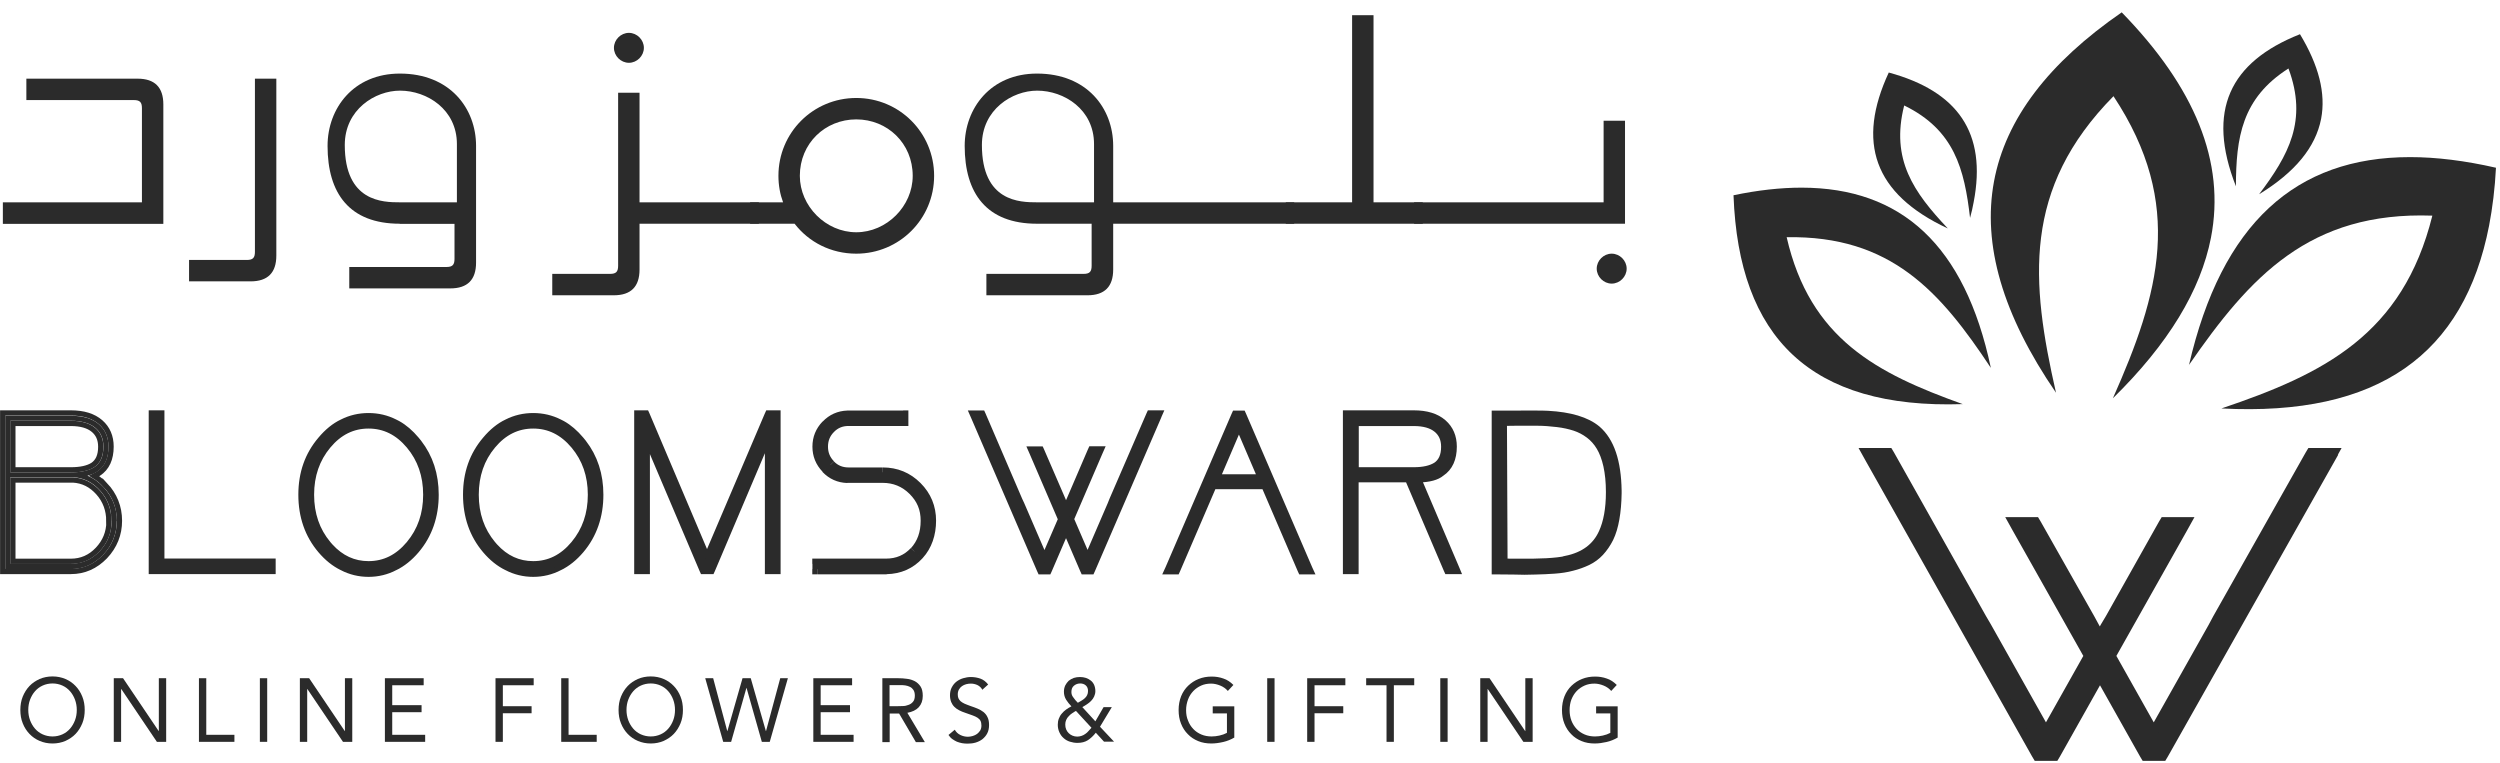 <svg width="167" height="51" viewBox="0 0 167 51" fill="none" xmlns="http://www.w3.org/2000/svg">
<g clip-path="url(#clip0_262_1349)">
<path d="M94.461 14.945V13.515H107.121V8.065H108.551V14.945H94.461ZM106.661 17.945C106.661 17.405 107.121 16.945 107.661 16.945C108.201 16.945 108.661 17.405 108.661 17.945C108.661 18.485 108.201 18.945 107.661 18.945C107.121 18.945 106.661 18.485 106.661 17.945Z" fill="#2B2B2B"/>
<path d="M85.891 14.945V13.515H90.321V1.015H91.751V13.515H95.041V14.945H85.891Z" fill="#2B2B2B"/>
<path d="M69.271 14.945C65.901 14.945 64.441 12.915 64.441 9.745C64.441 7.225 66.181 4.915 69.271 4.915C72.611 4.915 74.361 7.235 74.361 9.745V13.515H86.451V14.945H74.361V18.005C74.361 19.145 73.791 19.725 72.641 19.725H65.891V18.295H72.381C72.781 18.295 72.921 18.155 72.921 17.755V14.945H69.261H69.271ZM65.591 9.685C65.591 13.485 68.131 13.515 69.281 13.515H73.081V9.625C73.081 7.305 71.081 6.055 69.281 6.055C67.621 6.055 65.591 7.315 65.591 9.685Z" fill="#2B2B2B"/>
<path d="M57.199 16.945C55.509 16.945 54.029 16.175 53.079 14.945H50.109V13.515H52.309C52.109 12.975 51.999 12.375 51.999 11.745C51.999 8.855 54.319 6.545 57.199 6.545C60.079 6.545 62.399 8.865 62.399 11.745C62.399 14.625 60.079 16.945 57.199 16.945ZM53.429 11.745C53.429 13.775 55.169 15.515 57.199 15.515C59.229 15.515 60.969 13.775 60.969 11.745C60.969 9.575 59.279 7.975 57.199 7.975C55.119 7.975 53.429 9.575 53.429 11.745Z" fill="#2B2B2B"/>
<path d="M36.891 19.725V18.295H40.751C41.151 18.295 41.291 18.155 41.291 17.755V6.195H42.721V13.515H50.691V14.945H42.721V18.005C42.721 19.145 42.151 19.725 41.001 19.725H36.881H36.891ZM41.011 3.195C41.011 2.655 41.471 2.195 42.011 2.195C42.551 2.195 43.011 2.655 43.011 3.195C43.011 3.735 42.551 4.195 42.011 4.195C41.471 4.195 41.011 3.735 41.011 3.195Z" fill="#2B2B2B"/>
<path d="M26.711 14.945C23.341 14.945 21.881 12.915 21.881 9.745C21.881 7.225 23.621 4.915 26.711 4.915C30.051 4.915 31.801 7.235 31.801 9.745V17.545C31.801 18.685 31.231 19.265 30.081 19.265H23.331V17.835H29.821C30.221 17.835 30.361 17.695 30.361 17.295V14.955H26.701L26.711 14.945ZM23.031 9.685C23.031 13.485 25.571 13.515 26.721 13.515H30.521V9.625C30.521 7.305 28.521 6.055 26.721 6.055C25.061 6.055 23.031 7.315 23.031 9.685Z" fill="#2B2B2B"/>
<path d="M12.629 18.795V17.365H16.489C16.889 17.365 17.029 17.225 17.029 16.825V5.255H18.459V17.075C18.459 18.215 17.889 18.795 16.739 18.795H12.619H12.629Z" fill="#2B2B2B"/>
<path d="M0.191 14.945V13.515H9.481V7.225C9.481 6.825 9.341 6.685 8.941 6.685H1.761V5.255H9.191C10.331 5.255 10.911 5.825 10.911 6.975V14.955H0.191V14.945Z" fill="#2B2B2B"/>
<path d="M3.509 49.195C3.749 49.195 3.969 49.145 4.169 49.055C4.369 48.965 4.539 48.835 4.679 48.675C4.819 48.515 4.929 48.325 5.009 48.115C5.089 47.905 5.129 47.675 5.129 47.425C5.129 47.175 5.089 46.955 5.009 46.735C4.929 46.525 4.819 46.335 4.679 46.175C4.539 46.015 4.369 45.885 4.169 45.795C3.969 45.705 3.749 45.655 3.509 45.655C3.269 45.655 3.049 45.705 2.849 45.795C2.649 45.885 2.479 46.015 2.339 46.175C2.199 46.335 2.089 46.525 2.009 46.735C1.929 46.945 1.889 47.175 1.889 47.425C1.889 47.675 1.929 47.895 2.009 48.115C2.089 48.325 2.199 48.515 2.339 48.675C2.479 48.835 2.649 48.965 2.849 49.055C3.049 49.145 3.269 49.195 3.509 49.195ZM3.509 49.665C3.199 49.665 2.909 49.605 2.649 49.495C2.389 49.385 2.159 49.225 1.969 49.025C1.779 48.825 1.629 48.595 1.519 48.315C1.409 48.045 1.359 47.745 1.359 47.425C1.359 47.105 1.409 46.805 1.519 46.535C1.629 46.265 1.779 46.025 1.969 45.825C2.159 45.625 2.389 45.475 2.649 45.355C2.909 45.245 3.199 45.185 3.509 45.185C3.819 45.185 4.109 45.245 4.369 45.355C4.629 45.465 4.859 45.625 5.049 45.825C5.239 46.025 5.389 46.255 5.499 46.535C5.609 46.805 5.659 47.105 5.659 47.425C5.659 47.745 5.609 48.045 5.499 48.315C5.389 48.585 5.239 48.825 5.049 49.025C4.859 49.225 4.629 49.375 4.369 49.495C4.109 49.605 3.819 49.665 3.509 49.665Z" fill="#2B2B2B"/>
<path d="M7.6 45.305H8.22L10.6 48.835H10.61V45.305H11.1V49.555H10.48L8.1 46.025H8.09V49.555H7.6V45.305Z" fill="#2B2B2B"/>
<path d="M13.289 45.305H13.779V49.085H15.659V49.555H13.289V45.305Z" fill="#2B2B2B"/>
<path d="M17.359 45.305H17.849V49.555H17.359V45.305Z" fill="#2B2B2B"/>
<path d="M20.031 45.305H20.651L23.031 48.835H23.041V45.305H23.531V49.555H22.911L20.531 46.025H20.521V49.555H20.031V45.305Z" fill="#2B2B2B"/>
<path d="M25.711 45.305H28.301V45.775H26.201V47.105H28.161V47.575H26.201V49.085H28.401V49.555H25.711V45.305Z" fill="#2B2B2B"/>
<path d="M33.1 45.305H35.65V45.775H33.59V47.175H35.51V47.645H33.59V49.555H33.1V45.305Z" fill="#2B2B2B"/>
<path d="M37.49 45.305H37.98V49.085H39.86V49.555H37.49V45.305Z" fill="#2B2B2B"/>
<path d="M43.47 49.195C43.71 49.195 43.93 49.145 44.13 49.055C44.33 48.965 44.5 48.835 44.64 48.675C44.78 48.515 44.89 48.325 44.97 48.115C45.05 47.905 45.09 47.675 45.09 47.425C45.09 47.175 45.05 46.955 44.97 46.735C44.89 46.525 44.78 46.335 44.64 46.175C44.5 46.015 44.33 45.885 44.13 45.795C43.93 45.705 43.71 45.655 43.47 45.655C43.23 45.655 43.01 45.705 42.81 45.795C42.61 45.885 42.44 46.015 42.3 46.175C42.16 46.335 42.05 46.525 41.97 46.735C41.89 46.945 41.85 47.175 41.85 47.425C41.85 47.675 41.89 47.895 41.97 48.115C42.05 48.325 42.16 48.515 42.3 48.675C42.44 48.835 42.61 48.965 42.81 49.055C43.01 49.145 43.23 49.195 43.47 49.195ZM43.47 49.665C43.16 49.665 42.87 49.605 42.61 49.495C42.35 49.385 42.12 49.225 41.93 49.025C41.74 48.825 41.59 48.595 41.48 48.315C41.37 48.045 41.32 47.745 41.32 47.425C41.32 47.105 41.37 46.805 41.48 46.535C41.59 46.265 41.74 46.025 41.93 45.825C42.12 45.625 42.35 45.475 42.61 45.355C42.87 45.245 43.16 45.185 43.47 45.185C43.78 45.185 44.07 45.245 44.33 45.355C44.59 45.465 44.82 45.625 45.01 45.825C45.2 46.025 45.35 46.255 45.46 46.535C45.57 46.805 45.62 47.105 45.62 47.425C45.62 47.745 45.57 48.045 45.46 48.315C45.35 48.585 45.2 48.825 45.01 49.025C44.82 49.225 44.59 49.375 44.33 49.495C44.07 49.605 43.78 49.665 43.47 49.665Z" fill="#2B2B2B"/>
<path d="M47.1 45.305H47.64L48.58 48.835H48.59L49.6 45.305H50.15L51.16 48.835H51.17L52.12 45.305H52.63L51.42 49.555H50.89L49.87 45.955H49.86L48.84 49.555H48.31L47.11 45.305H47.1Z" fill="#2B2B2B"/>
<path d="M54.33 45.305H56.92V45.775H54.82V47.105H56.78V47.575H54.82V49.085H57.02V49.555H54.33V45.305Z" fill="#2B2B2B"/>
<path d="M59.431 47.175H59.871C60.011 47.175 60.151 47.175 60.291 47.165C60.441 47.165 60.571 47.135 60.691 47.085C60.811 47.045 60.911 46.975 60.991 46.875C61.071 46.785 61.111 46.645 61.111 46.465C61.111 46.315 61.081 46.195 61.021 46.095C60.961 46.005 60.891 45.935 60.791 45.885C60.691 45.835 60.591 45.805 60.471 45.785C60.351 45.765 60.231 45.765 60.111 45.765H59.421V47.165L59.431 47.175ZM58.941 45.305H59.991C60.191 45.305 60.381 45.315 60.581 45.345C60.781 45.365 60.951 45.425 61.111 45.505C61.261 45.585 61.391 45.705 61.491 45.855C61.591 46.005 61.641 46.215 61.641 46.485C61.641 46.795 61.551 47.045 61.371 47.245C61.191 47.435 60.941 47.555 60.611 47.615L61.781 49.575H61.181L60.061 47.665H59.431V49.575H58.941V45.325V45.305Z" fill="#2B2B2B"/>
<path d="M65.609 46.055C65.529 45.915 65.419 45.825 65.279 45.755C65.139 45.695 64.999 45.665 64.859 45.665C64.749 45.665 64.649 45.675 64.539 45.705C64.439 45.735 64.339 45.775 64.259 45.835C64.179 45.895 64.109 45.965 64.059 46.055C64.009 46.145 63.979 46.255 63.979 46.375C63.979 46.475 63.989 46.555 64.019 46.635C64.049 46.705 64.099 46.775 64.159 46.835C64.229 46.895 64.319 46.955 64.429 47.005C64.539 47.055 64.679 47.105 64.839 47.165C64.999 47.215 65.149 47.275 65.299 47.335C65.449 47.395 65.579 47.475 65.699 47.565C65.809 47.655 65.909 47.775 65.969 47.915C66.039 48.055 66.069 48.225 66.069 48.435C66.069 48.645 66.029 48.835 65.949 48.985C65.869 49.145 65.759 49.265 65.629 49.375C65.499 49.475 65.339 49.555 65.169 49.605C64.999 49.655 64.819 49.675 64.629 49.675C64.509 49.675 64.389 49.665 64.269 49.645C64.149 49.625 64.029 49.585 63.919 49.545C63.809 49.495 63.709 49.435 63.609 49.365C63.509 49.295 63.429 49.195 63.359 49.095L63.779 48.745C63.869 48.905 63.989 49.015 64.149 49.095C64.309 49.175 64.479 49.215 64.659 49.215C64.759 49.215 64.869 49.195 64.979 49.165C65.089 49.135 65.179 49.085 65.269 49.025C65.349 48.965 65.419 48.885 65.479 48.795C65.529 48.705 65.559 48.595 65.559 48.475C65.559 48.345 65.539 48.235 65.499 48.155C65.459 48.075 65.389 48.005 65.299 47.945C65.209 47.885 65.099 47.835 64.959 47.785C64.819 47.735 64.669 47.685 64.479 47.615C64.329 47.565 64.199 47.515 64.069 47.445C63.949 47.385 63.839 47.305 63.749 47.215C63.659 47.125 63.589 47.015 63.539 46.895C63.489 46.765 63.459 46.615 63.459 46.445C63.459 46.245 63.499 46.065 63.579 45.915C63.659 45.765 63.759 45.635 63.889 45.535C64.019 45.435 64.169 45.355 64.339 45.305C64.509 45.255 64.679 45.225 64.859 45.225C65.089 45.225 65.299 45.265 65.499 45.335C65.689 45.405 65.859 45.535 66.009 45.725L65.609 46.085V46.055Z" fill="#2B2B2B"/>
<path d="M72 46.945C72.08 46.905 72.16 46.855 72.24 46.805C72.32 46.755 72.4 46.705 72.46 46.645C72.53 46.585 72.58 46.515 72.62 46.435C72.66 46.355 72.68 46.265 72.68 46.155C72.68 45.995 72.63 45.875 72.53 45.785C72.43 45.695 72.3 45.655 72.16 45.655C72 45.655 71.86 45.705 71.74 45.805C71.62 45.905 71.57 46.045 71.57 46.225C71.57 46.345 71.6 46.445 71.66 46.535C71.72 46.625 71.79 46.705 71.85 46.785L72 46.945ZM71.88 47.485C71.79 47.535 71.7 47.585 71.62 47.645C71.53 47.705 71.46 47.765 71.39 47.845C71.32 47.915 71.26 47.995 71.22 48.095C71.18 48.185 71.16 48.285 71.16 48.405C71.16 48.525 71.18 48.625 71.22 48.725C71.26 48.825 71.32 48.905 71.39 48.975C71.46 49.045 71.55 49.105 71.65 49.145C71.75 49.185 71.85 49.205 71.96 49.205C72.07 49.205 72.16 49.185 72.25 49.155C72.34 49.125 72.42 49.085 72.5 49.025C72.58 48.975 72.65 48.905 72.71 48.835C72.78 48.765 72.84 48.685 72.91 48.615L71.88 47.495V47.485ZM73.2 48.945C73.03 49.165 72.85 49.325 72.67 49.445C72.48 49.565 72.25 49.625 71.97 49.625C71.8 49.625 71.63 49.595 71.47 49.545C71.31 49.495 71.17 49.415 71.05 49.305C70.93 49.205 70.84 49.075 70.77 48.925C70.7 48.775 70.66 48.605 70.66 48.415C70.66 48.265 70.68 48.135 70.73 48.005C70.78 47.875 70.84 47.765 70.93 47.665C71.01 47.565 71.11 47.475 71.22 47.395C71.33 47.315 71.45 47.245 71.57 47.185C71.43 47.045 71.32 46.895 71.22 46.745C71.12 46.585 71.07 46.405 71.07 46.205C71.07 46.045 71.1 45.915 71.16 45.785C71.22 45.665 71.3 45.565 71.39 45.475C71.49 45.395 71.6 45.335 71.73 45.285C71.86 45.245 71.99 45.225 72.14 45.225C72.29 45.225 72.41 45.245 72.54 45.285C72.66 45.325 72.77 45.385 72.87 45.465C72.97 45.545 73.04 45.645 73.09 45.755C73.14 45.875 73.17 46.015 73.17 46.165C73.17 46.295 73.14 46.415 73.09 46.525C73.04 46.635 72.97 46.735 72.89 46.815C72.81 46.905 72.71 46.975 72.61 47.045C72.51 47.115 72.4 47.175 72.3 47.235L73.17 48.185L73.72 47.235H74.27L73.48 48.545L74.42 49.545H73.75L73.19 48.935L73.2 48.945Z" fill="#2B2B2B"/>
<path d="M82.46 49.265C82.221 49.405 81.971 49.505 81.71 49.565C81.451 49.625 81.18 49.665 80.921 49.665C80.6 49.665 80.3 49.615 80.04 49.505C79.77 49.395 79.54 49.245 79.35 49.045C79.15 48.845 79.001 48.615 78.891 48.335C78.781 48.065 78.731 47.755 78.731 47.425C78.731 47.095 78.79 46.785 78.9 46.505C79.01 46.235 79.171 45.995 79.371 45.805C79.57 45.615 79.811 45.455 80.07 45.355C80.341 45.245 80.63 45.195 80.941 45.195C81.21 45.195 81.471 45.235 81.721 45.325C81.971 45.405 82.191 45.555 82.391 45.755L82.02 46.155C81.88 45.995 81.71 45.875 81.51 45.795C81.311 45.715 81.111 45.665 80.9 45.665C80.66 45.665 80.441 45.705 80.24 45.795C80.04 45.885 79.861 46.005 79.71 46.165C79.561 46.325 79.441 46.505 79.361 46.725C79.281 46.945 79.231 47.175 79.231 47.435C79.231 47.695 79.27 47.925 79.361 48.135C79.441 48.355 79.561 48.535 79.71 48.695C79.861 48.855 80.04 48.975 80.251 49.065C80.46 49.155 80.691 49.195 80.941 49.195C81.111 49.195 81.281 49.175 81.46 49.135C81.641 49.095 81.811 49.035 81.96 48.955V47.655H81.01V47.185H82.451V49.275L82.46 49.265Z" fill="#2B2B2B"/>
<path d="M84.65 45.305H85.14V49.555H84.65V45.305Z" fill="#2B2B2B"/>
<path d="M87.32 45.305H89.87V45.775H87.81V47.175H89.73V47.645H87.81V49.555H87.32V45.305Z" fill="#2B2B2B"/>
<path d="M94.47 45.775H93.11V49.555H92.62V45.775H91.26V45.305H94.47V45.775Z" fill="#2B2B2B"/>
<path d="M96.211 45.305H96.701V49.555H96.211V45.305Z" fill="#2B2B2B"/>
<path d="M98.881 45.305H99.501L101.881 48.835H101.891V45.305H102.381V49.555H101.761L99.381 46.025H99.371V49.555H98.881V45.305Z" fill="#2B2B2B"/>
<path d="M108.07 49.265C107.83 49.405 107.58 49.505 107.32 49.565C107.06 49.625 106.79 49.665 106.53 49.665C106.21 49.665 105.91 49.615 105.65 49.505C105.38 49.395 105.15 49.245 104.96 49.045C104.76 48.845 104.61 48.615 104.5 48.335C104.39 48.065 104.34 47.755 104.34 47.425C104.34 47.095 104.4 46.785 104.51 46.505C104.62 46.235 104.78 45.995 104.98 45.805C105.18 45.615 105.42 45.455 105.68 45.355C105.95 45.245 106.24 45.195 106.55 45.195C106.82 45.195 107.08 45.235 107.33 45.325C107.58 45.405 107.8 45.555 108 45.755L107.63 46.155C107.49 45.995 107.32 45.875 107.12 45.795C106.92 45.715 106.72 45.665 106.51 45.665C106.27 45.665 106.05 45.705 105.85 45.795C105.65 45.885 105.47 46.005 105.32 46.165C105.17 46.325 105.06 46.505 104.97 46.725C104.89 46.945 104.85 47.175 104.85 47.435C104.85 47.695 104.89 47.925 104.97 48.135C105.05 48.345 105.17 48.535 105.32 48.695C105.47 48.855 105.65 48.975 105.86 49.065C106.07 49.155 106.3 49.195 106.55 49.195C106.72 49.195 106.89 49.175 107.07 49.135C107.25 49.095 107.42 49.035 107.57 48.955V47.655H106.62V47.185H108.06V49.275L108.07 49.265Z" fill="#2B2B2B"/>
<path d="M7.45 34.795C7.45 34.025 7.2 33.355 6.7 32.785C6.2 32.215 5.59 31.915 4.88 31.875H0.69V37.655H4.73C5.49 37.655 6.13 37.375 6.66 36.815C7.19 36.255 7.46 35.575 7.46 34.785M6.91 29.835C6.91 29.285 6.72 28.865 6.34 28.555C5.96 28.255 5.42 28.105 4.73 28.105H0.69V31.555H4.73C5.4 31.555 5.93 31.435 6.3 31.205C6.71 30.935 6.91 30.475 6.91 29.835ZM7.8 34.795C7.8 35.655 7.5 36.415 6.89 37.065C6.28 37.695 5.56 38.015 4.73 38.015H0.35V27.775H4.74C5.55 27.775 6.18 27.965 6.61 28.345C7.03 28.715 7.25 29.205 7.25 29.845C7.25 30.615 7 31.175 6.49 31.505C6.3 31.625 6.08 31.725 5.84 31.775C6.23 31.935 6.58 32.185 6.9 32.525C7.51 33.175 7.81 33.935 7.81 34.805L7.8 34.795Z" fill="#2B2B2B"/>
<path d="M7.28 34.795V34.855C7.27 35.575 7.02 36.185 6.53 36.705C6.03 37.235 5.43 37.495 4.73 37.495H0.86V32.065H4.88C5.54 32.105 6.1 32.385 6.57 32.915C7.04 33.445 7.27 34.075 7.27 34.805L7.28 34.795ZM7.02 32.395C6.8 32.155 6.55 31.955 6.29 31.795C6.39 31.745 6.49 31.695 6.58 31.635C7.15 31.265 7.42 30.645 7.42 29.835C7.42 29.165 7.19 28.615 6.72 28.205C6.24 27.785 5.57 27.585 4.74 27.585H0.18V38.175H4.74C5.62 38.175 6.38 37.835 7.02 37.175C7.66 36.495 7.98 35.695 7.98 34.785C7.98 33.875 7.66 33.065 7.02 32.385V32.395ZM4.73 28.285C5.41 28.285 5.9 28.435 6.23 28.705C6.56 28.975 6.73 29.345 6.73 29.845C6.73 30.445 6.54 30.835 6.2 31.065C5.87 31.275 5.38 31.385 4.73 31.385H0.86V28.285H4.72H4.73Z" stroke="#2B2B2B" stroke-width="0.35" stroke-miterlimit="14.34"/>
<path d="M18.239 37.485H10.809V27.765V27.585H10.109V38.175H18.239V37.475V37.485Z" fill="#2B2B2B" stroke="#2B2B2B" stroke-width="0.35" stroke-miterlimit="15.99"/>
<path d="M24.618 27.766C25.25 27.766 25.841 27.905 26.389 28.182L26.581 28.28C27.026 28.527 27.441 28.885 27.83 29.348L27.988 29.542C28.751 30.526 29.131 31.698 29.131 33.05C29.131 34.491 28.699 35.754 27.83 36.777C27.394 37.29 26.915 37.675 26.393 37.928L26.394 37.929C25.837 38.215 25.245 38.359 24.618 38.359C23.992 38.359 23.399 38.215 22.843 37.929V37.928C22.32 37.675 21.842 37.289 21.406 36.777C20.538 35.754 20.105 34.508 20.105 33.05C20.105 31.591 20.538 30.37 21.406 29.348C21.85 28.818 22.33 28.427 22.848 28.182C23.395 27.904 23.986 27.766 24.618 27.766ZM24.618 28.452C23.571 28.452 22.677 28.89 21.931 29.785C21.183 30.681 20.807 31.766 20.807 33.05C20.807 34.333 21.183 35.421 21.931 36.32L22.073 36.483C22.791 37.272 23.637 37.659 24.618 37.659C25.665 37.659 26.561 37.22 27.312 36.32C28.064 35.42 28.442 34.333 28.442 33.05C28.442 31.766 28.064 30.681 27.312 29.785C26.561 28.89 25.666 28.452 24.618 28.452Z" fill="#2B2B2B" stroke="#2B2B2B" stroke-width="0.351" stroke-miterlimit="14.336"/>
<path d="M35.618 27.766C36.251 27.766 36.841 27.905 37.389 28.182L37.581 28.28C38.026 28.527 38.441 28.885 38.83 29.348L38.988 29.542C39.751 30.526 40.131 31.698 40.131 33.05C40.131 34.491 39.699 35.754 38.83 36.777C38.394 37.29 37.915 37.675 37.393 37.928L37.394 37.929C36.837 38.215 36.245 38.359 35.618 38.359C34.992 38.359 34.4 38.215 33.843 37.929V37.928C33.32 37.675 32.842 37.289 32.406 36.777C31.538 35.754 31.105 34.508 31.105 33.05C31.105 31.591 31.538 30.37 32.406 29.348C32.85 28.818 33.33 28.427 33.848 28.182C34.395 27.904 34.986 27.766 35.618 27.766ZM35.618 28.452C34.571 28.452 33.677 28.89 32.931 29.785C32.183 30.681 31.807 31.766 31.807 33.05C31.807 34.333 32.183 35.421 32.931 36.32L33.073 36.483C33.791 37.272 34.637 37.659 35.618 37.659C36.665 37.659 37.561 37.22 38.312 36.32C39.064 35.42 39.442 34.333 39.442 33.05C39.442 31.766 39.064 30.681 38.312 29.785C37.561 28.89 36.666 28.452 35.618 28.452Z" fill="#2B2B2B" stroke="#2B2B2B" stroke-width="0.351" stroke-miterlimit="14.336"/>
<path d="M51.969 27.765V27.585H51.299L51.249 27.695L47.229 37.125L43.229 27.695L43.179 27.585H42.539V38.175H43.239V29.475L46.889 38.065L46.939 38.175H47.549L47.599 38.065L51.269 29.415V38.175H51.969V27.755V27.765Z" fill="#2B2B2B" stroke="#2B2B2B" stroke-width="0.35" stroke-miterlimit="14.34"/>
<path d="M56.679 31.565H58.959C59.849 31.565 60.609 31.875 61.229 32.505C61.859 33.135 62.169 33.895 62.169 34.775C62.169 35.655 61.899 36.455 61.359 37.045C60.789 37.665 60.079 37.985 59.219 38.005H54.609V37.655H59.199C59.969 37.655 60.609 37.385 61.109 36.845C61.609 36.305 61.859 35.615 61.859 34.775C61.859 33.935 61.579 33.295 61.009 32.735C60.439 32.175 59.759 31.895 58.969 31.895H56.609C56.049 31.875 55.579 31.665 55.199 31.265C54.809 30.865 54.619 30.385 54.619 29.825C54.619 29.265 54.809 28.785 55.209 28.385C55.599 27.985 56.069 27.775 56.629 27.755H60.339V28.095H56.689C56.209 28.095 55.799 28.265 55.469 28.595C55.139 28.935 54.969 29.345 54.969 29.825C54.969 30.305 55.139 30.715 55.469 31.055C55.799 31.395 56.209 31.555 56.689 31.555" fill="#2B2B2B"/>
<path d="M54.61 38.015H54.26V38.365H54.61V38.015ZM54.61 37.665V37.315H54.26V37.665H54.61ZM56.62 27.765V27.415H56.61L56.62 27.765ZM60.33 27.765H60.68V27.415H60.33V27.765ZM60.33 28.105V28.455H60.68V28.105H60.33ZM56.68 31.925H58.96V31.225H56.68V31.925ZM58.96 31.925C59.76 31.925 60.42 32.205 60.99 32.765L61.49 32.265C60.8 31.575 59.95 31.225 58.97 31.225V31.925H58.96ZM60.99 32.755C61.55 33.315 61.83 33.985 61.83 34.785H62.53C62.53 33.805 62.18 32.955 61.49 32.265L60.99 32.765V32.755ZM61.83 34.785C61.83 35.605 61.58 36.305 61.11 36.815L61.63 37.285C62.24 36.615 62.53 35.745 62.53 34.775H61.83V34.785ZM61.11 36.815C60.61 37.365 59.99 37.645 59.22 37.655V38.355C60.19 38.335 61 37.975 61.63 37.285L61.11 36.815ZM59.23 37.665H54.62V38.365H59.23V37.665ZM54.97 38.015V37.665H54.27V38.015H54.97ZM54.61 38.015H59.2V37.315H54.61V38.015ZM59.2 38.015C60.06 38.015 60.8 37.705 61.36 37.095L60.84 36.615C60.41 37.075 59.87 37.315 59.19 37.315V38.015H59.2ZM61.36 37.095C61.93 36.485 62.2 35.705 62.2 34.785H61.5C61.5 35.545 61.28 36.145 60.85 36.615L61.37 37.095H61.36ZM62.21 34.785C62.21 33.845 61.89 33.125 61.26 32.495L60.76 32.995C61.26 33.495 61.5 34.045 61.5 34.785H62.2H62.21ZM61.25 32.495C60.62 31.865 59.85 31.555 58.96 31.555V32.255C59.66 32.255 60.26 32.495 60.76 32.995L61.26 32.495H61.25ZM58.96 31.555H56.6V32.255H58.96V31.555ZM56.62 31.555C56.16 31.545 55.77 31.375 55.45 31.035L54.94 31.525C55.39 31.995 55.95 32.245 56.6 32.265L56.62 31.565V31.555ZM55.45 31.035C55.13 30.695 54.97 30.305 54.97 29.835H54.27C54.27 30.485 54.5 31.045 54.95 31.515L55.46 31.025L55.45 31.035ZM54.97 29.835C54.97 29.375 55.13 28.975 55.46 28.645L54.95 28.155C54.5 28.625 54.27 29.185 54.27 29.835H54.97ZM55.45 28.645C55.78 28.305 56.16 28.135 56.63 28.125L56.61 27.425C55.96 27.445 55.4 27.695 54.95 28.165L55.45 28.655V28.645ZM56.62 28.125H60.33V27.425H56.62V28.125ZM59.98 27.765V28.105H60.68V27.765H59.98ZM60.33 27.755H56.68V28.455H60.33V27.755ZM56.68 27.755C56.11 27.755 55.61 27.955 55.21 28.365L55.71 28.855C55.97 28.585 56.29 28.455 56.68 28.455V27.755ZM55.21 28.365C54.81 28.765 54.61 29.265 54.61 29.835H55.31C55.31 29.445 55.44 29.125 55.71 28.855L55.21 28.365ZM54.61 29.835C54.61 30.405 54.81 30.905 55.21 31.305L55.71 30.815C55.44 30.545 55.31 30.225 55.31 29.835H54.61ZM55.21 31.315C55.61 31.715 56.11 31.925 56.68 31.925V31.225C56.29 31.225 55.97 31.095 55.71 30.825L55.21 31.315Z" fill="#2B2B2B"/>
<path d="M77.4 27.835L77.51 27.585H76.79L76.74 27.695L74.28 33.375L74.16 33.675L72.65 37.175L71.57 34.675L73.48 30.235L73.59 29.985H72.88L72.83 30.095L71.42 33.375L71.28 33.675L71.2 33.855L71.13 33.685L71.01 33.385L69.59 30.105L69.54 29.995H68.83L68.94 30.245L70.85 34.685L69.77 37.185L68.26 33.685L68.12 33.385L65.68 27.705L65.63 27.595H64.92L65.03 27.845L69.44 38.085L69.49 38.195H70.05L70.1 38.085L71.21 35.505L72.32 38.085L72.37 38.195H72.93L72.98 38.085L77.4 27.845V27.835Z" fill="#2B2B2B" stroke="#2B2B2B" stroke-width="0.35" stroke-miterlimit="14.34"/>
<path d="M86.85 38.085L86.9 38.195H87.6L87.49 37.955L83.08 27.715L83.03 27.605H82.48L82.43 27.715L78.02 37.955L77.91 38.195H78.62L78.67 38.085L81.07 32.505H84.45L86.85 38.085ZM81.36 31.855L82.76 28.585L84.16 31.855H81.35H81.36Z" fill="#2B2B2B" stroke="#2B2B2B" stroke-width="0.35" stroke-miterlimit="16"/>
<path d="M94.791 32.055C95.471 32.035 95.991 31.905 96.311 31.635C96.871 31.265 97.141 30.645 97.141 29.835C97.141 29.165 96.911 28.615 96.441 28.205C95.961 27.785 95.291 27.585 94.441 27.585H89.881V38.175H90.581V32.045H94.041L96.611 38.065L96.661 38.175H97.401L97.301 37.935L94.791 32.045V32.055ZM94.441 31.385H90.591V28.285H94.441C95.121 28.285 95.611 28.435 95.941 28.705C96.271 28.975 96.441 29.345 96.441 29.845C96.441 30.435 96.251 30.825 95.911 31.055C95.561 31.275 95.071 31.385 94.431 31.385H94.441Z" fill="#2B2B2B" stroke="#2B2B2B" stroke-width="0.35" stroke-miterlimit="13.33"/>
<path d="M104.59 37.315C103.96 37.455 102.87 37.515 101.29 37.495C100.98 37.495 100.72 37.495 100.53 37.485L100.49 28.275C100.67 28.275 100.93 28.275 101.26 28.265C101.78 28.265 102.26 28.265 102.71 28.265C103.15 28.265 103.58 28.305 104.02 28.355C104.45 28.405 104.84 28.495 105.18 28.605C105.51 28.715 105.82 28.875 106.11 29.095C106.39 29.305 106.63 29.575 106.82 29.895C107.01 30.215 107.17 30.625 107.28 31.125C107.39 31.625 107.45 32.205 107.45 32.875C107.45 33.995 107.28 34.875 106.98 35.535C106.56 36.475 105.77 37.065 104.59 37.305V37.315ZM108.15 32.845V32.775C108.12 30.835 107.67 29.435 106.73 28.625C106.01 28.025 104.89 27.695 103.39 27.615C103.1 27.595 102.04 27.595 100.21 27.605H99.82V38.195H99.99C100.25 38.195 100.62 38.195 101.11 38.205C101.6 38.225 102.08 38.225 102.54 38.205C103 38.195 103.44 38.175 103.85 38.145C104.27 38.115 104.67 38.055 105.04 37.955C105.41 37.865 105.76 37.735 106.08 37.585C106.41 37.425 106.7 37.215 106.95 36.945C107.2 36.675 107.42 36.355 107.6 35.995C107.78 35.625 107.91 35.185 108 34.675C108.09 34.165 108.14 33.595 108.15 32.955V32.855V32.845Z" fill="#2B2B2B" stroke="#2B2B2B" stroke-width="0.35" stroke-miterlimit="14.34"/>
<path d="M155.66 30.675L155.91 30.225H154.37L154.28 30.375L148.11 41.305L147.8 41.885L143.87 48.865L141.03 43.815L145.83 35.295L146.08 34.845H144.57L144.48 34.995L140.94 41.295L140.6 41.865L140.27 42.465L139.94 41.875L139.63 41.305L136.06 34.995L135.97 34.845H134.46L134.71 35.295L139.51 43.815L136.67 48.865L132.74 41.875L132.4 41.295L126.26 30.375L126.17 30.225H124.66L124.91 30.675L136 50.375L136.09 50.525H137.26L137.35 50.375L140.28 45.165L143.21 50.375L143.3 50.525H144.47L144.56 50.375L155.68 30.675H155.66Z" fill="#2B2B2B" stroke="#2B2B2B" stroke-width="0.6" stroke-miterlimit="10"/>
<path d="M130.1 15.245C127.85 12.855 126.28 10.665 127.2 7.045C130.56 8.685 131.22 11.295 131.6 14.555C131.7 14.195 131.78 13.845 131.84 13.505C132.74 8.855 130.76 6.095 126.17 4.845C124.02 9.475 125.14 12.935 130.1 15.255V15.245Z" fill="#2B2B2B"/>
<path d="M149.359 12.455C149.369 9.205 149.739 6.565 152.869 4.575C154.169 8.055 152.869 10.375 150.909 12.975C153.329 11.495 154.679 9.825 155.049 7.945C155.379 6.235 154.889 4.355 153.639 2.285C148.939 4.145 147.379 7.395 149.359 12.445V12.455Z" fill="#2B2B2B"/>
<path d="M115.799 13.055C116.149 22.545 120.929 27.335 131.109 26.995C125.359 24.935 120.909 22.635 119.349 15.845C126.319 15.725 129.619 19.485 132.989 24.575C131.249 16.355 126.999 12.545 120.349 12.535C118.939 12.535 117.409 12.705 115.789 13.045" fill="#2B2B2B"/>
<path d="M137.341 26.235C135.651 18.815 135.091 12.605 141.181 6.425C145.971 13.665 144.231 19.645 141.141 26.605C144.851 22.965 147.001 19.405 147.691 15.885C148.681 10.805 146.601 5.825 141.731 0.825C132.001 7.545 130.171 15.775 137.341 26.235Z" fill="#2B2B2B"/>
<path d="M146.211 24.395C150.301 18.475 154.271 14.115 162.481 14.405C160.501 22.365 155.211 24.985 148.391 27.285C158.901 27.835 164.601 23.645 166.271 15.075C166.501 13.875 166.661 12.575 166.731 11.205C164.671 10.735 162.761 10.495 160.991 10.495C153.371 10.495 148.411 14.905 146.221 24.395H146.211Z" fill="#2B2B2B"/>
</g>
<defs>
<clipPath id="clip0_262_1349">
<rect width="166.73" height="50.01" fill="white" transform="translate(0 0.825)"/>
</clipPath>
</defs>
</svg>
